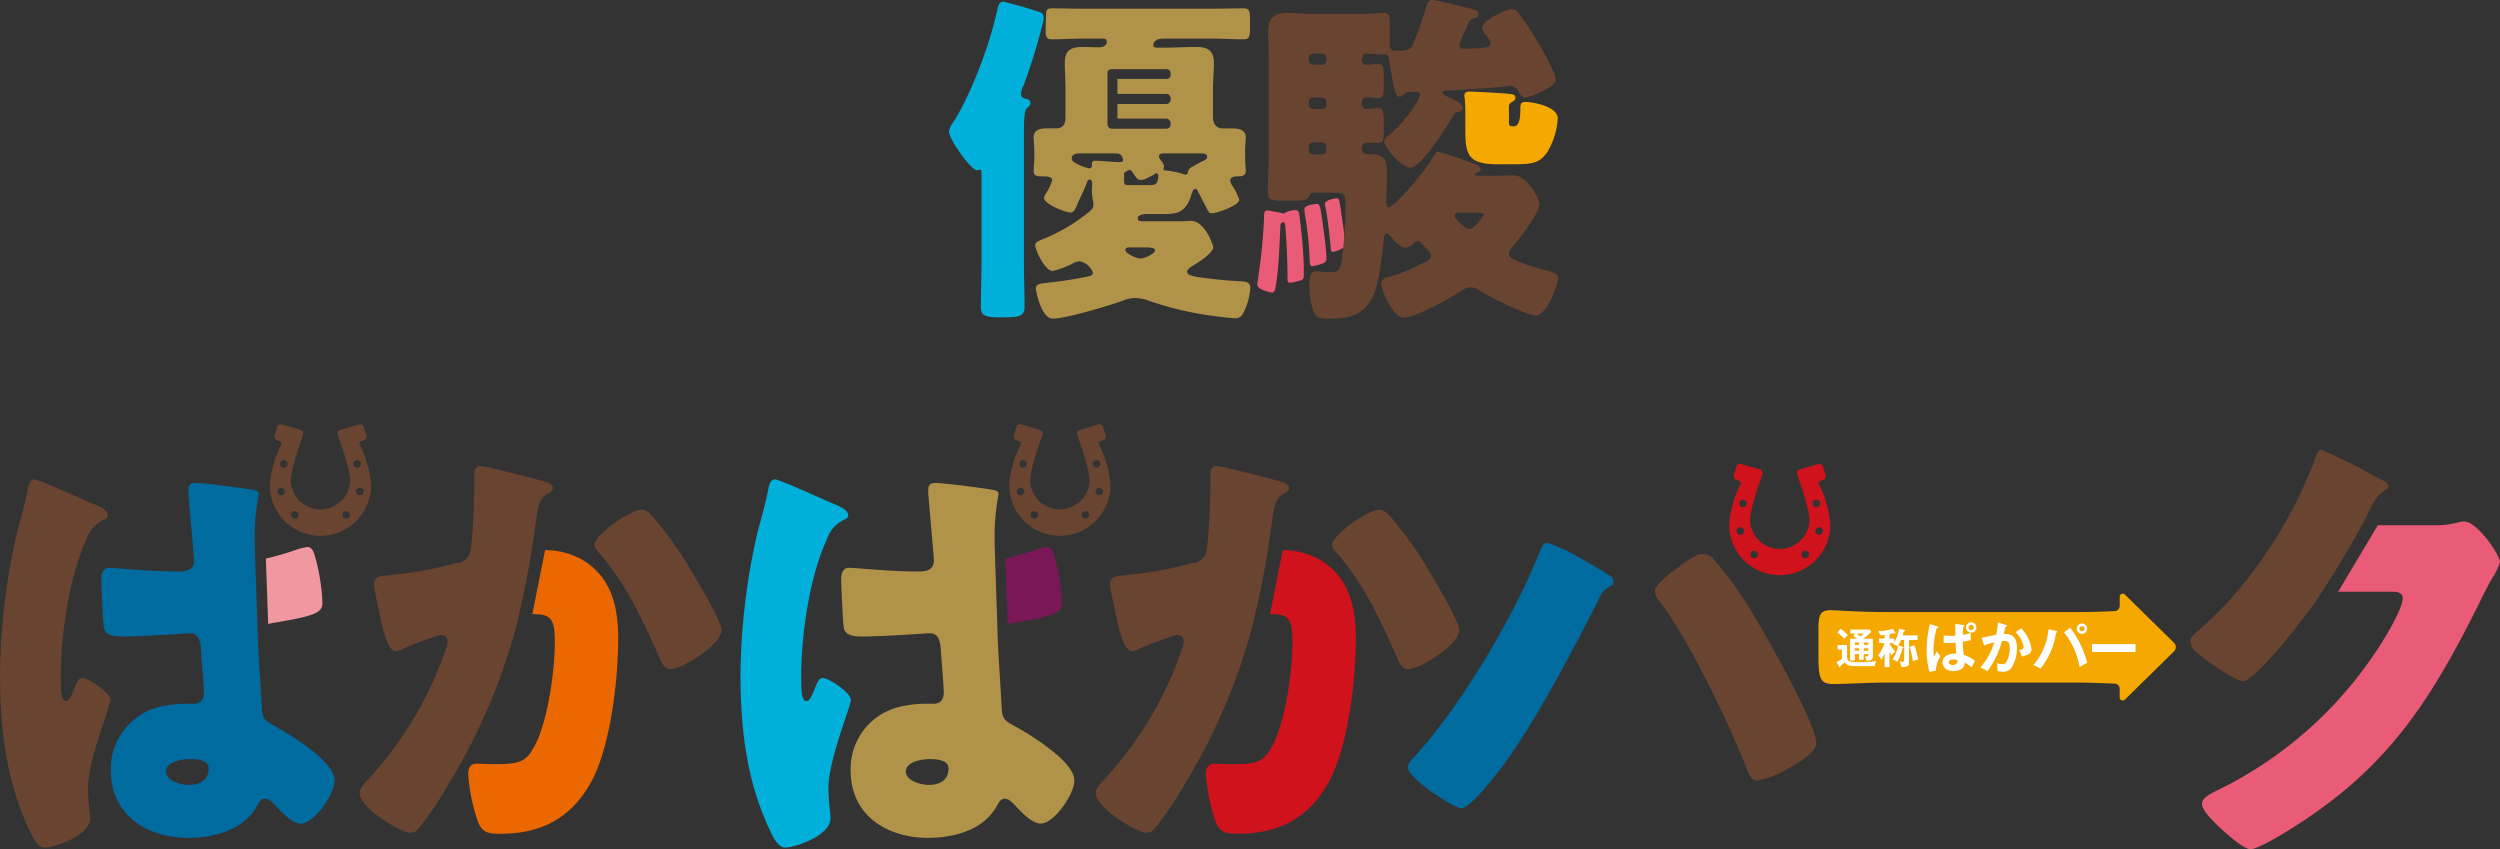 <svg xmlns="http://www.w3.org/2000/svg" width="315" height="107" viewBox="0 0 315 107">
  <rect x="0" y="0" width="315" height="107" fill="#333333" stroke="none"/>
  <g id="グループ_31847" data-name="グループ 31847" transform="translate(-640 -6554)">
    <g id="グループ_31840" data-name="グループ 31840" transform="translate(759.575 6554)">
      <path id="パス_161202" data-name="パス 161202" d="M54.17,48.1c0-.087.369-2.588.41-2.982.287-2.281.451-5.089.451-5.484,0-.526,0-.877.451-.877.123,0,1.722.307,1.845.351a.347.347,0,0,0,.164.044.231.231,0,0,0,.164-.088,2.84,2.84,0,0,1,1.353-.35c.492,0,.451.35.7,2.588.164,1.447.329,3.465.329,4.912v.745c0,.527-.205.57-.7.7a7.083,7.083,0,0,1-1.025.22c-.287,0-.328-.22-.328-.483v-.175c0-2.194-.123-4.825-.287-6.536-.041-.308-.081-.438-.245-.438-.123,0-.369.087-.369.57-.082,2.018-.205,4.957-.492,6.93-.123.746-.164,1.36-.533,1.36-.041,0-1.886-.307-1.886-1.009" transform="translate(-15.335 -12.241)" fill="#e95b76"/>
      <path id="パス_161203" data-name="パス 161203" d="M64.839,40.869c.123.79.369,2.852.369,3.6,0,.4-.123.57-.738.746a4.434,4.434,0,0,1-1.025.263c-.328,0-.328-.307-.369-1.1a40.044,40.044,0,0,0-.574-5.351c-.041-.263-.082-.658-.082-.746,0-.526,1.517-.658,1.558-.658.41,0,.451.176.861,3.246" transform="translate(-17.649 -11.938)" fill="#e95b76"/>
      <path id="パス_161204" data-name="パス 161204" d="M67.513,36.656c.328,0,.328.044.738,2.939a24.537,24.537,0,0,1,.287,2.939c0,.526-1.435.877-1.517.877-.246,0-.246-.307-.287-.877-.165-1.58-.329-3.159-.615-4.693a1.671,1.671,0,0,1-.082-.483c0-.526,1.394-.7,1.476-.7" transform="translate(-18.669 -11.671)" fill="#e95b76"/>
      <path id="パス_161205" data-name="パス 161205" d="M80.736,28.984c-.205,0-.656,0-.656.395,0,.307,1.271,1.666,1.845,1.666.615,0,1.845-1.666,1.845-1.753,0-.263-.7-.307-1.271-.307ZM63.924,20.7a.563.563,0,0,0-.533-.57H62.243a.563.563,0,0,0-.533.57v.395a.535.535,0,0,0,.533.57H63.39a.513.513,0,0,0,.533-.57Zm0-5.655a.563.563,0,0,0-.533-.571H62.243a.563.563,0,0,0-.533.571v.307a.562.562,0,0,0,.533.569H63.39a.513.513,0,0,0,.533-.569Zm0-5.524a.563.563,0,0,0-.533-.57H62.243a.563.563,0,0,0-.533.57v.263a.562.562,0,0,0,.533.569H63.39a.536.536,0,0,0,.533-.569ZM77.291,2.2c.492,0,3.9.876,4.674,1.052.7.175,1.107.263,1.107.7,0,.395-.2.482-.574.57a.757.757,0,0,0-.656.57,5.243,5.243,0,0,1-.246.571,17.485,17.485,0,0,0-.9,2.191c0,.4.246.483.574.483,3.281,0,3.321-.351,3.321-.658,0-.351-.164-.526-.451-.921a2,2,0,0,1-.574-1.139c0-.789,2.993-2.28,3.731-2.28a.984.984,0,0,1,.82.482,35.418,35.418,0,0,1,2.3,3.419c.533.877,2.419,4.209,2.419,5,0,.92-3.24,2.235-3.855,2.235-.491,0-.656-.35-.861-.788a1.135,1.135,0,0,0-1.066-.658.349.349,0,0,0-.2.044c-2.5.22-5,.395-7.545.526-.574.044-.738,0-.738.263,0,.22.328.4.533.483.7.307,2.009.789,2.009,1.49,0,.307-.328.438-.574.482-.451.088-.492.219-.738.657-.779,1.272-3.9,6.357-5.33,6.357-.984,0-3.239-2.455-3.239-3.287,0-.351.287-.571.615-.833,1.927-1.622,3.854-4.384,3.854-5.042,0-.307-.246-.395-.451-.395-.369,0-.7.044-1.066.044-.287.044-.287,0-.492.263a.753.753,0,0,1-.492.307c-.533,0-.7-.833-.9-1.885-.082-.482-.492-2.717-.533-3.024a.5.5,0,0,0-.533-.439c-.082,0-.123.044-.164.044-.369,0-1.312-.131-2.133-.131-.533,0-.533.657-.533.877a.515.515,0,0,0,.492.526c.492,0,1.025-.088,1.517-.088.656,0,.738.395.738,1.184V13.2c0,.921-.082,1.359-.738,1.359-.369,0-1.067-.088-1.477-.088s-.533.307-.533.7c0,.351.123.745.533.745.451,0,.984-.087,1.477-.087.656,0,.738.438.738,1.8v1.1c0,1.1-.082,1.491-.738,1.491-.411,0-.985-.044-1.395-.044-.615,0-.615.571-.615.877a.567.567,0,0,0,.574.569H69.5c2.051,0,2.051,1.052,2.051,2.718,0,1.14-.082,2.324-.082,3.463,0,.22.041.526.328.526.533,0,4.387-4.121,5.781-6.707.123-.175.246-.307.451-.307a28.577,28.577,0,0,1,2.829.92c1.558.526,2.5.79,2.5,1.272,0,.219-.164.351-.451.439-.165.043-.246.043-.246.219s.287.175.409.175h1.969c.861,0,1.681-.044,2.5-.044,1.722,0,3.239,2.982,3.239,3.639,0,1.1-2.665,4.559-3.445,5.437a1.127,1.127,0,0,0-.41.745c0,.658.9.921,1.6,1.183A26.539,26.539,0,0,0,91.683,36.3c1.149.307,1.435.439,1.435.922,0,.788-1.394,4.734-2.829,4.734-1.066,0-6.028-2.455-7.094-3.157a1.727,1.727,0,0,0-1.107-.395,2.174,2.174,0,0,0-1.23.482c-1.312.877-5.74,3.332-7.176,3.332-1.353,0-2.829-3.332-2.829-4.3,0-.658.574-.745,1.271-.921a21.036,21.036,0,0,0,3.485-1.4c1.067-.526,1.476-.658,1.476-1.183,0-.307-.2-.526-.533-.877a3.885,3.885,0,0,1-.574-.614c-.123-.132-.328-.351-.533-.351a.7.7,0,0,0-.492.263,1.908,1.908,0,0,1-.984.569c-.7,0-1.517-.833-1.886-1.358-.165-.219-.328-.395-.533-.395-.287,0-.369.307-.369.526-.2,1.973-.574,5.787-1.435,7.453-1.231,2.455-3.158,2.718-5.577,2.718-1.107,0-1.558-.088-1.886-1.008a8.5,8.5,0,0,1-.492-2.85c0-1.315.082-2.1.82-2.1.246,0,.943.088,2.091.088,1.025,0,1.107-1.052,1.23-1.93a62.266,62.266,0,0,0,.41-6.794c0-1.184-.41-1.272-1.23-1.272H62.324c-.328,0-.409.132-.533.395-.287.483-.369.614-2.173.614h-1.23c-1.435,0-1.845-.088-1.845-1.228,0-1.447.123-2.893.123-4.384V9.476c0-1.14-.083-2.236-.083-3.244,0-1.841.861-2.411,2.461-2.411,1.025,0,2.05.131,3.075.131h6.806c.861,0,1.681-.131,2.173-.131.779,0,.82.57.82,1.271V7.853a.681.681,0,0,0,.615.745h.41c.7,0,1.517-.044,1.845-.7a42.709,42.709,0,0,0,1.722-4.866c.123-.439.246-.833.779-.833" transform="translate(-16.376 -2.199)" fill="#684431"/>
      <path id="パス_161206" data-name="パス 161206" d="M96.291,21.65c0,.7,0,.834.492.834h.123c.779,0,.821-1.36.821-2.149,0-.526,0-.921.615-.921,1.067,0,4.1.614,4.1,2.061a9.346,9.346,0,0,1-1.312,4.255c-.943,1.4-2.009,1.535-3.937,1.535H94.733c-3.9,0-3.936-1.579-3.936-4.737v-1.4a20.4,20.4,0,0,0-.082-2.237.5.5,0,0,1-.041-.219c0-.483.246-.57.7-.57.164,0,3.609.176,3.977.219,1.271.088,1.763.088,1.763.57,0,.308-.369.483-.615.657-.205.176-.205.264-.205.527V21.65Z" transform="translate(-25.741 -6.57)" fill="#f5a900"/>
      <path id="パス_161207" data-name="パス 161207" d="M9.677,14.732c-.451-.088-.615-.351-.615-.658a2.889,2.889,0,0,1,.328-1.008,74.5,74.5,0,0,0,2.492-8.115c.111-.573.006-.962-.306-1.088A48.722,48.722,0,0,0,6.847,2.5c-.533,0-.615.394-.82,1.271C5,8.419,2.46,14.819.451,17.8A2.5,2.5,0,0,0,0,18.809c0,1.139,2.828,4.909,3.484,4.909.083,0,.287-.044.369-.044.205,0,.246.175.246.351V34.985c0,1.973-.082,3.946-.082,5.918,0,1.008.328,1.36,2.173,1.36H7.217c1.927,0,2.3-.352,2.3-1.315,0-1.972-.082-3.946-.082-5.962v-16c0-1.228.041-2.806.369-3.068.2-.176.451-.307.451-.658,0-.394-.287-.482-.574-.526" transform="translate(0 -2.282)" fill="#00afda"/>
      <path id="パス_161208" data-name="パス 161208" d="M28.182,35.169c-.574,0-1.927-.658-1.927-1.052,0-.307.246-.351.574-.351h1.8c.9,0,1.353.087,1.353.351,0,.482-1.353,1.052-1.8,1.052m-2.091-9.733v-.964c0-.088.082-.175.246-.263a2.365,2.365,0,0,1,.492-.219c.041,0,.123.044.246.219.246.351.492.7.615.834a.631.631,0,0,0,.493.218,1.292,1.292,0,0,0,.615-.131c.205-.087.943-.482,1.025-.526s.246-.176.328-.176c.164,0,.246.176.246.307,0,1.009-.328,1.184-1.066,1.184H26.542c-.287,0-.451-.088-.451-.482m-.533-2.411c-.7,0-2.378-.175-3.075-.175-.246,0-.451.088-.451.394v.263a.325.325,0,0,1-.328.307,6.291,6.291,0,0,1-1.927-.789.618.618,0,0,1-.287-.482c0-.526.615-.615.943-.615H24.9a1.391,1.391,0,0,1,.738.132,1.32,1.32,0,0,1,.328.745c0,.132-.164.219-.41.219M24,12.022V11.8a.471.471,0,0,1,.451-.482H31.5a.471.471,0,0,1,.451.482v.22a.484.484,0,0,1-.451.526H25.252v1.885h6.169a.536.536,0,0,1,.533.569v.132a.562.562,0,0,1-.533.57H25.252v1.841h6.169a.561.561,0,0,1,.533.569v.132a.536.536,0,0,1-.533.57H24.532a.563.563,0,0,1-.533-.57V12.022Zm11.85,9.907c.287,0,.7.044.7.439,0,.263-.2.351-.451.483-.369.175-1.025.526-1.313.7-.41.219-.533.307-.656.745-.041.175-.082.307-.287.307a.918.918,0,0,1-.328-.088,12.247,12.247,0,0,0-2.133-.439c-.123,0-.328,0-.328-.175,0-.044.082-.307.082-.351a1.951,1.951,0,0,0-.328-.658,1.146,1.146,0,0,1-.328-.57c0-.263.205-.4.574-.4h4.8Zm4.633,16.089c-1.681-.087-2.911-.219-4.551-.438-.656-.088-1.887-.22-1.887-.7,0-.263.205-.482.615-.745.656-.394,2.665-1.622,2.665-2.41,0-.176-1.025-3.289-2.788-3.289-.493,0-.943.044-1.435.044H28.387c-.41,0-.574-.132-.574-.394,0-.394.7-.526,1.189-.526h2.05c1.641,0,2.871-.088,3.567-2.587.082-.219.205-.57.451-.57.164,0,.246.131.328.307.287.57.82,1.578,1.067,2.06s.328.7.7.7c.574,0,3.444-.964,3.444-1.71a8.227,8.227,0,0,0-.9-1.8,1.361,1.361,0,0,1-.245-.614c0-.439.533-.526.819-.526H40.4c.492,0,1.025-.044,1.025-.7,0-.438-.082-.876-.082-1.534v-.964c0-.832.082-1.358.082-1.709,0-1.052-1.025-1.14-1.845-1.14H38.433c-.451,0-1.148-.263-1.148-1.534V13.951c0-1.184.123-2.323.123-3.419,0-1.71-.943-2.017-2.3-2.017s-2.666.087-4.018.087h-.738c-.287,0-.575,0-.575-.35,0-.307.287-.789,1.271-.789h6.233c1.271,0,2.583.087,3.854.087.739,0,.82-.394.82-1.358V4.965c0-.964-.081-1.316-.82-1.316-1.271,0-2.583.044-3.854.044H20.842c-1.271,0-2.543-.044-3.854-.044-.492,0-.615.132-.7.394-.031.1-.082,2.142-.082,2.28v.263c0,.657.164.964.779.964,1.312,0,2.583-.087,3.854-.087h2.542c.246,0,.533.044.533.394,0,.526-.574.7-.984.7-.657,0-1.353-.044-2.009-.044-1.353,0-2.3.263-2.3,1.972,0,.964.082,2.1.082,3.463V17.5c0,.79-.41,1.271-1.107,1.271H16.373c-.779,0-1.681.132-1.681,1.14,0,.394.083.921.083,1.709v.964c0,.526-.083,1.228-.083,1.534,0,.658.451.7.984.7.861,0,1.353.044,1.353.526a6.259,6.259,0,0,1-.82,1.665,1.171,1.171,0,0,0-.2.526c0,.79,2.706,1.842,3.321,1.842.41,0,.615-.4.9-1.1s.943-1.972,1.148-2.63c.082-.175.164-.438.369-.438.246,0,.328.307.328.526s-.041.569-.041.876c0,.833.2,1.4.2,1.8,0,.482-.41.789-1.107,1.315a21.735,21.735,0,0,1-5.33,3.025c-.492.219-.9.307-.9.788,0,.526,1.189,3.2,2.215,3.2a11.218,11.218,0,0,0,2.378-.876,2.663,2.663,0,0,1,.984-.351,2.267,2.267,0,0,1,1.681,1.4c0,.394-.369.482-.656.526a51.129,51.129,0,0,1-5.084.789c-1.067.132-1.435.175-1.435.745,0,.263.656,3.769,2.133,3.769,1.681,0,7.011-1.621,8.774-2.236a4.1,4.1,0,0,1,1.64-.351,4.836,4.836,0,0,1,1.723.351,40.613,40.613,0,0,0,8.693,1.973c.574.088,1.763.219,2.132.219.656,0,.9-.351,1.189-.964A8.569,8.569,0,0,0,42,38.9c0-.79-.574-.833-1.517-.877" transform="translate(-4.031 -2.597)" fill="#b09348"/>
    </g>
    <g id="グループ_31839" data-name="グループ 31839" transform="translate(640 6607.461)">
      <path id="パス_161209" data-name="パス 161209" d="M195.889,12.309a49.215,49.215,0,0,1,4.236,5.869c.11.233.327.524.544.929,1.249,2.092,3.693,6.276,3.693,7.264,0,1.859-5,4.94-6.464,4.94-.759,0-1.14-.93-1.412-1.57-2.118-4.707-4.127-9.181-7.549-13.074-.217-.232-.6-.639-.6-.988,0-1.336,4.563-4.473,5.921-4.473.706,0,1.195.582,1.629,1.1" transform="translate(-113.442 -0.444)" fill="#684431"/>
      <path id="パス_161210" data-name="パス 161210" d="M179.258,13.941l.162-1.16c.217-1.684.434-3.253,1.358-3.717.381-.175.815-.406.815-.813,0-.524-.6-.7-1.413-.93-1.031-.291-7.169-1.858-7.713-1.858-.652,0-.76.523-.76,1.1v.87c0,2.266-.162,6.214-.434,8.362a1.957,1.957,0,0,1-1.847,1.916,50.4,50.4,0,0,1-8.365,1.51c-1.412.117-2.009.233-2.009,1.1,0,.581.543,2.9.814,4.239.435,2.033,1.032,4.239,1.956,4.239a2.195,2.195,0,0,0,1.031-.349,34.23,34.23,0,0,1,4.618-1.684.784.784,0,0,1,.869.871,3.351,3.351,0,0,1-.272,1.045,46.279,46.279,0,0,1-9.723,16.261c-.489.523-1.086,1.16-1.086,1.742,0,1.916,5.215,4.994,6.409,4.994a1.367,1.367,0,0,0,.923-.406,43.26,43.26,0,0,0,3.856-5.692,75.338,75.338,0,0,0,8.365-19.279,112.073,112.073,0,0,0,2.444-12.37" transform="translate(-111.943 -0.212)" fill="#684431"/>
      <path id="パス_161211" data-name="パス 161211" d="M186.12,17.745a9.6,9.6,0,0,0-4.563-1.22l-.142,0-1.6,8.056c.07,0,.311.024.386.024,2.064,0,2.444.814,2.444,3.545,0,3.544-.87,9.762-2.444,12.842-1.141,2.207-1.847,2.5-5.161,2.5-.76,0-1.521-.058-2.281-.058s-1.032.582-1.032,1.336a23.923,23.923,0,0,0,1.195,5.868c.544,1.453,1.25,1.627,2.825,1.627,5,0,8.854-1.8,11.461-6.507,2.444-4.417,3.422-12.9,3.422-18.071,0-4.184-.924-7.787-4.508-9.937" transform="translate(-112.737 -0.67)" fill="#eb6700"/>
      <path id="パス_161212" data-name="パス 161212" d="M292.965,12.309a49.206,49.206,0,0,1,4.236,5.869c.11.233.327.524.544.929,1.249,2.092,3.693,6.276,3.693,7.264,0,1.859-5,4.94-6.464,4.94-.759,0-1.14-.93-1.412-1.57-2.118-4.707-4.127-9.181-7.549-13.074-.217-.232-.6-.639-.6-.988,0-1.336,4.563-4.473,5.92-4.473.706,0,1.2.582,1.63,1.1" transform="translate(-117.571 -0.444)" fill="#684431"/>
      <path id="パス_161213" data-name="パス 161213" d="M276.334,13.941l.162-1.16c.217-1.684.434-3.253,1.358-3.717.381-.175.815-.406.815-.813,0-.524-.6-.7-1.413-.93-1.031-.291-7.169-1.858-7.713-1.858-.652,0-.76.523-.76,1.1v.87c0,2.266-.162,6.214-.435,8.362a1.957,1.957,0,0,1-1.846,1.916,50.4,50.4,0,0,1-8.365,1.51c-1.412.117-2.009.233-2.009,1.1,0,.581.543,2.9.814,4.239.434,2.033,1.032,4.239,1.956,4.239a2.2,2.2,0,0,0,1.031-.349,34.226,34.226,0,0,1,4.618-1.684.784.784,0,0,1,.869.871,3.35,3.35,0,0,1-.272,1.045,46.278,46.278,0,0,1-9.723,16.261c-.489.523-1.086,1.16-1.086,1.742,0,1.916,5.215,4.994,6.409,4.994a1.367,1.367,0,0,0,.923-.406,43.259,43.259,0,0,0,3.856-5.692,75.339,75.339,0,0,0,8.365-19.279,112.07,112.07,0,0,0,2.444-12.37" transform="translate(-116.265 -0.212)" fill="#684431"/>
      <path id="パス_161214" data-name="パス 161214" d="M283.2,17.745a9.6,9.6,0,0,0-4.563-1.22l-.142,0-1.6,8.056c.07,0,.311.024.386.024,2.064,0,2.444.814,2.444,3.545,0,3.544-.87,9.762-2.444,12.842-1.141,2.207-1.847,2.5-5.161,2.5-.76,0-1.521-.058-2.281-.058s-1.032.582-1.032,1.336A23.922,23.922,0,0,0,270,50.633c.544,1.453,1.25,1.627,2.825,1.627,5,0,8.854-1.8,11.461-6.507,2.444-4.417,3.422-12.9,3.422-18.071,0-4.184-.924-7.787-4.508-9.937" transform="translate(-116.87 -0.67)" fill="#cf121b"/>
      <path id="パス_161215" data-name="パス 161215" d="M394.52,28.423l-6.213-6.1a.383.383,0,0,0-.643.318v1.082a.66.66,0,0,1-.595.688c-1.313.061-3,.123-4.61.123H358.231c-3.318,0-6.268-.233-7.005-.233-1.369,0-1.526.7-1.526,2.44v2.674c0,3.079,0,4.184,1.79,4.184,1.949,0,4.424-.175,6.742-.175h24.228c1.533,0,3.113.076,4.6.128a.659.659,0,0,1,.6.687v1.02a.384.384,0,0,0,.643.319l6.213-6.1a.754.754,0,0,0,0-1.053" transform="translate(-120.579 -0.877)" fill="#f5a900"/>
      <path id="パス_161216" data-name="パス 161216" d="M353.092,28.861v1.477c.037.4.111.667.884.667a14.125,14.125,0,0,0,2.827-.122,1.325,1.325,0,0,0-.223.646h-2.462c-.747,0-1.054-.116-1.313-.487-.112.1-.345.3-.577.482a.352.352,0,0,1,.006.074c0,.042-.016.084-.058.084s-.064-.038-.085-.074l-.333-.6a4.238,4.238,0,0,0,.683-.387V29.45H351.9v-.589h1.192Zm-.832-2.038a4.979,4.979,0,0,1,.932.784c-.138.127-.218.217-.461.476a6.557,6.557,0,0,0-.863-.8Zm2.346,3.192h-.541v.8h-.592V28.073h.879c-.238-.18-.381-.27-.5-.344l.291-.3H353.5v-.513h2.414l.233.275a6.941,6.941,0,0,1-1,.884h1.2v2.218c0,.4-.233.541-.842.551a1.455,1.455,0,0,0-.179-.556,2.45,2.45,0,0,0,.28.021c.148,0,.148-.063.148-.127v-.164h-.56v.715h-.593Zm0-1.472h-.541v.307h.541Zm0,.736h-.541v.307h.541Zm-.323-1.853c.153.116.391.285.471.344a3.271,3.271,0,0,0,.439-.344Zm.916,1.424h.56v-.307h-.56Zm0,.736h.56V29.28h-.56Z" transform="translate(-120.361 -1.056)" fill="#fff"/>
      <path id="パス_161217" data-name="パス 161217" d="M361.13,31.063c0,.323,0,.614-.973.566a2.24,2.24,0,0,0-.218-.7,2.39,2.39,0,0,0,.376.042c.185,0,.2-.063.2-.207V28.236h-.407a4.036,4.036,0,0,1-.323.656l.545.186c.095.032.111.042.111.084s-.042.058-.122.069a6.793,6.793,0,0,1-.651,1.753,2.226,2.226,0,0,0-.62-.3,4.685,4.685,0,0,0,.714-1.753.648.648,0,0,1-.069.106,2.749,2.749,0,0,0-.577-.286,1.166,1.166,0,0,0,.08-.122h-.525v.026a5.23,5.23,0,0,0,.736,1.064,1.778,1.778,0,0,0-.5.455,3.742,3.742,0,0,1-.238-.534v2.006h-.614V29.914a3.63,3.63,0,0,1-.413.8,2.642,2.642,0,0,0-.4-.561,4.944,4.944,0,0,0,.805-1.53h-.683V28.05h.694v-.46c-.281.032-.451.042-.588.047a1.84,1.84,0,0,0-.206-.556,4.937,4.937,0,0,0,1.831-.265l.3.467a.168.168,0,0,1,.038.084c0,.037-.032.058-.08.058s-.074-.022-.138-.064a3.4,3.4,0,0,1-.54.138v.55h.593v.471a4.528,4.528,0,0,0,.614-1.725l.651.185c.069.022.1.032.1.074,0,.064-.074.08-.164.1-.084.307-.121.413-.148.5h1.891v.583h-1.08ZM361.8,28.9a8.317,8.317,0,0,1,.476,1.8,3.259,3.259,0,0,0-.672.2,8.425,8.425,0,0,0-.407-1.811l.6-.185Z" transform="translate(-120.594 -1.055)" fill="#fff"/>
      <path id="パス_161218" data-name="パス 161218" d="M365.007,26.5c.057.014.1.028.1.1,0,.042-.036.1-.212.113a10.188,10.188,0,0,0-.4,2.8,5.619,5.619,0,0,0,.049.833c.064-.114.325-.614.381-.713a2.531,2.531,0,0,0,.452.6,3.507,3.507,0,0,0-.586,1.834l-.8.156a9.786,9.786,0,0,1-.367-2.787,13.407,13.407,0,0,1,.409-3.245l.98.311Zm3.309-.17c.056.008.084.028.084.078,0,.084-.084.1-.155.113a9.337,9.337,0,0,0-.064,1.037,5.849,5.849,0,0,0,1-.247v.91c-.283.071-.586.134-1.009.2a13.051,13.051,0,0,0,.134,1.658,4.464,4.464,0,0,1,1.411.742c-.106.176-.4.818-.409.847a2.865,2.865,0,0,0-.9-.593c.014.987-1.136,1.044-1.411,1.044-1.051,0-1.369-.655-1.369-1.1,0-.741.747-1.1,1.467-1.1a1.436,1.436,0,0,1,.268.021c-.022-.233-.07-.762-.092-1.4-.4.036-.72.05-.959.05s-.388-.014-.543-.022v-.945a6.161,6.161,0,0,0,.868.056c.289,0,.486-.014.613-.021-.007-.261-.014-.917-.014-1.5ZM367,30.658c-.452,0-.585.2-.585.36,0,.183.2.331.486.331.028,0,.6,0,.6-.452a.883.883,0,0,0-.014-.155A1.3,1.3,0,0,0,367,30.658Zm2.893-4.035a.653.653,0,1,1-1.306,0,.653.653,0,0,1,1.306,0Zm-.981,0a.328.328,0,1,0,.656,0,.328.328,0,0,0-.656,0Z" transform="translate(-120.868 -1.023)" fill="#fff"/>
      <path id="パス_161219" data-name="パス 161219" d="M373.9,26.305c.07.021.141.042.141.105s-.042.106-.191.12c-.119.558-.176.776-.211.917.508-.021,1.665-.07,1.665,1.722a4.75,4.75,0,0,1-.692,2.54,1.207,1.207,0,0,1-1.051.494,3.677,3.677,0,0,1-.719-.085,1.876,1.876,0,0,0,.014-.218,4.805,4.805,0,0,0-.092-.812,1.325,1.325,0,0,0,.656.156.583.583,0,0,0,.508-.212,3.367,3.367,0,0,0,.466-1.862c0-.783-.4-.853-.684-.853-.085,0-.219.014-.3.021a11.056,11.056,0,0,1-1.834,3.8,4.354,4.354,0,0,0-.889-.472,8.416,8.416,0,0,0,1.75-3.161,8.52,8.52,0,0,0-1.263.389l-.331-.967c.289-.056,1.573-.331,1.834-.374a10.3,10.3,0,0,0,.226-1.567l1,.318Zm1.954.43a4.86,4.86,0,0,1,1.277,2.582.718.718,0,0,1-.5.741,2.534,2.534,0,0,1-.7.219,4.624,4.624,0,0,0-.36-.8c.261-.049.585-.12.585-.388a3.489,3.489,0,0,0-1.03-1.884Z" transform="translate(-121.168 -1.023)" fill="#fff"/>
      <path id="パス_161220" data-name="パス 161220" d="M380.748,27.066c.106.028.134.049.134.1s-.022.092-.148.12a9.254,9.254,0,0,1-1.968,4.529,3.865,3.865,0,0,0-.9-.431,7.965,7.965,0,0,0,1.912-4.543l.973.226Zm1.764-.4a12.025,12.025,0,0,1,2.137,4.41c-.282.141-.867.486-.952.543a9.7,9.7,0,0,0-1.962-4.381l.776-.572Zm2.137.12a.652.652,0,1,1-.649-.656A.653.653,0,0,1,384.649,26.783Zm-.98,0a.323.323,0,0,0,.324.325.329.329,0,0,0,.331-.325.328.328,0,0,0-.655,0Z" transform="translate(-121.671 -1.029)" fill="#fff"/>
      <path id="パス_161221" data-name="パス 161221" d="M391.042,28.828v1h-5.481v-1Z" transform="translate(-121.97 -1.133)" fill="#fff"/>
      <path id="パス_161222" data-name="パス 161222" d="M121.575,10.178c1.086.465,2.119.871,2.119,1.568,0,.349-.272.464-.543.58a4.049,4.049,0,0,0-2.119,2.381c-2.227,4.82-3.259,12.02-3.259,17.422,0,1.509,0,3.019.653,3.019.38,0,.6-.406,1.249-2.033.163-.406.381-.871.815-.871.706,0,3.531,1.8,3.531,2.788,0,.814-2.824,7.491-2.824,11.149,0,.7.108,1.975.162,2.556a8.31,8.31,0,0,1,.109,1.16c0,2.265-4.563,3.717-5.7,3.717-.924,0-1.521-1.278-1.955-2.207-2.988-6.33-3.694-12.949-3.694-19.745A83.175,83.175,0,0,1,111.96,15.23c.434-2.149,1.195-4.239,1.684-6.91.109-.465.271-1.1.815-1.1s6.137,2.555,7.115,2.962" transform="translate(-110.114 -0.28)" fill="#684431"/>
      <path id="パス_161223" data-name="パス 161223" d="M145.257,25.8c.089-.017.385-.1.483-.114,5.648-.929,6.355-1.336,6.355-2.614a25.912,25.912,0,0,0-.924-5.753c-.162-.582-.38-1.22-.978-1.22a7.053,7.053,0,0,0-1.412.348,38.374,38.374,0,0,1-3.817,1.113l.293,8.24Z" transform="translate(-111.466 -0.635)" fill="#f097a0"/>
      <path id="パス_161224" data-name="パス 161224" d="M134.419,45.736c-1.14,0-2.878-.58-2.878-1.684,0-1.278,2.118-1.569,2.986-1.569.76,0,2.391.059,2.391,1.162,0,1.567-1.2,2.09-2.5,2.09m13.036-6.1c-.6-.406-2.227-1.335-2.553-1.509-1.031-.581-1.249-.872-1.3-2.381-.055-1.278-.489-7.723-.489-8.595,0-.369-.38-11.263-.38-11.614v-.523a27.767,27.767,0,0,1,.489-5.865c0-.523-.217-.523-2.173-.813-1.14-.174-4.834-.639-5.758-.639-.6,0-.924.175-.924.871a6.678,6.678,0,0,0,.055,1.045c.055.929.652,7.317.652,7.84,0,1.278-1.086,1.394-1.9,1.394h-.488c-2.933,0-7.55-.465-8.311-.465-.815,0-.978.813-.978,1.451,0,.814.217,5.459.326,6.1.217,1.1,1.521,1.1,2.39,1.1,2.879,0,8.04-.406,8.474-.406,1.195,0,1.3,1.335,1.357,1.975.055,1.045.381,4.762.381,5.458,0,.929-.434,1.451-1.3,1.451h-.653a14.458,14.458,0,0,0-3.15.291,8.023,8.023,0,0,0-6.627,8.071c0,5.924,4.834,8.537,9.776,8.537,3.1,0,6.952-.929,8.637-4.008.271-.463.488-.929,1.031-.929.489,0,.924.466,1.575,1.161.869.93,2.01,1.975,2.933,1.975,1.684,0,4.237-3.717,4.237-5.4,0-1.973-3.477-4.354-5.323-5.574" transform="translate(-110.629 -0.299)" fill="#006b9f"/>
      <path id="パス_161225" data-name="パス 161225" d="M156.822,8.938a.474.474,0,1,1,.475-.474.473.473,0,0,1-.475.474m-.813-3.948a.474.474,0,1,1,.473.474.473.473,0,0,1-.473-.474m-.923,6.9a.474.474,0,1,1,.474-.474.474.474,0,0,1-.474.474m-6.447,0a.474.474,0,1,1,.474-.474.474.474,0,0,1-.474.474m-1.4-6.422a.474.474,0,1,1,.474-.474.474.474,0,0,1-.474.474m-.34,3.474a.474.474,0,1,1,.473-.474.474.474,0,0,1-.473.474m11.336-1.4a14.141,14.141,0,0,0-1.454-5.028.3.3,0,0,1,.186-.363l.366-.132a.5.5,0,0,0,.308-.614l-.32-1.046a.5.5,0,0,0-.614-.332L154.384.7a.5.5,0,0,0-.342.607s1.564,4.258,1.564,5.792a3.746,3.746,0,0,1-7.488,0c0-1.534,1.564-5.792,1.564-5.792A.5.5,0,0,0,149.341.7L147.017.02a.5.5,0,0,0-.614.332L146.081,1.4a.5.5,0,0,0,.308.614l.366.132a.3.3,0,0,1,.186.363,14.131,14.131,0,0,0-1.455,5.028,6.377,6.377,0,1,0,12.751,0" transform="translate(-111.485 -0.001)" fill="#684431"/>
      <path id="パス_161226" data-name="パス 161226" d="M219.012,10.178c1.086.465,2.119.871,2.119,1.568,0,.349-.272.464-.543.58a4.049,4.049,0,0,0-2.118,2.381c-2.227,4.82-3.259,12.02-3.259,17.422,0,1.509,0,3.019.653,3.019.38,0,.6-.406,1.249-2.033.163-.406.381-.871.815-.871.706,0,3.531,1.8,3.531,2.788,0,.814-2.824,7.491-2.824,11.149,0,.7.108,1.975.162,2.556a8.306,8.306,0,0,1,.109,1.16c0,2.265-4.563,3.717-5.7,3.717-.924,0-1.521-1.278-1.956-2.207-2.987-6.33-3.693-12.949-3.693-19.745A83.175,83.175,0,0,1,209.4,15.23c.434-2.149,1.195-4.239,1.684-6.91.109-.465.271-1.1.815-1.1s6.137,2.555,7.115,2.962" transform="translate(-114.256 -0.28)" fill="#00afda"/>
      <path id="パス_161227" data-name="パス 161227" d="M242.694,25.8c.089-.017.385-.1.483-.114,5.648-.929,6.355-1.336,6.355-2.614a25.854,25.854,0,0,0-.924-5.753c-.162-.582-.38-1.22-.977-1.22a7.062,7.062,0,0,0-1.413.348,38.323,38.323,0,0,1-3.818,1.113l.294,8.24Z" transform="translate(-115.727 -0.635)" fill="#7a1857"/>
      <path id="パス_161228" data-name="パス 161228" d="M231.857,45.736c-1.14,0-2.879-.58-2.879-1.684,0-1.278,2.118-1.569,2.987-1.569.76,0,2.391.059,2.391,1.162,0,1.567-1.2,2.09-2.5,2.09m13.036-6.1c-.6-.406-2.227-1.335-2.553-1.509-1.031-.581-1.249-.872-1.3-2.381-.055-1.278-.489-7.723-.489-8.595,0-.369-.38-11.263-.38-11.614v-.523a27.768,27.768,0,0,1,.489-5.865c0-.523-.217-.523-2.173-.813-1.14-.174-4.834-.639-5.758-.639-.6,0-.924.175-.924.871a6.677,6.677,0,0,0,.055,1.045c.055.929.652,7.317.652,7.84,0,1.278-1.086,1.394-1.9,1.394h-.489c-2.933,0-7.55-.465-8.311-.465-.815,0-.978.813-.978,1.451,0,.814.217,5.459.326,6.1.217,1.1,1.521,1.1,2.39,1.1,2.879,0,8.04-.406,8.474-.406,1.195,0,1.3,1.335,1.357,1.975.055,1.045.381,4.762.381,5.458,0,.929-.435,1.451-1.3,1.451H231.8a14.458,14.458,0,0,0-3.15.291,8.023,8.023,0,0,0-6.627,8.071c0,5.924,4.834,8.537,9.776,8.537,3.1,0,6.952-.929,8.637-4.008.271-.463.488-.929,1.031-.929.489,0,.924.466,1.575,1.161.869.93,2.01,1.975,2.933,1.975,1.684,0,4.237-3.717,4.237-5.4,0-1.973-3.476-4.354-5.323-5.574" transform="translate(-114.843 -0.299)" fill="#b09348"/>
      <path id="パス_161229" data-name="パス 161229" d="M254.259,8.938a.474.474,0,1,1,.475-.474.473.473,0,0,1-.475.474m-.813-3.948a.473.473,0,1,1,.473.474.473.473,0,0,1-.473-.474m-.923,6.9a.474.474,0,1,1,.474-.474.474.474,0,0,1-.474.474m-6.447,0a.474.474,0,1,1,.474-.474.474.474,0,0,1-.474.474m-1.4-6.422a.474.474,0,1,1,.474-.474.474.474,0,0,1-.474.474m-.34,3.474a.474.474,0,1,1,.473-.474.474.474,0,0,1-.473.474m11.336-1.4a14.142,14.142,0,0,0-1.454-5.028.3.3,0,0,1,.186-.363l.366-.132a.5.5,0,0,0,.308-.614L254.759.352a.5.5,0,0,0-.613-.332L251.821.7a.5.5,0,0,0-.342.607s1.564,4.258,1.564,5.792a3.746,3.746,0,0,1-7.488,0c0-1.534,1.564-5.792,1.564-5.792A.5.5,0,0,0,246.778.7L244.454.02a.5.5,0,0,0-.614.332L243.518,1.4a.5.5,0,0,0,.308.614l.366.132a.3.3,0,0,1,.186.363,14.131,14.131,0,0,0-1.455,5.028,6.377,6.377,0,1,0,12.751,0" transform="translate(-115.758 -0.001)" fill="#684431"/>
      <path id="パス_161230" data-name="パス 161230" d="M316.713,17.243c.543.291,3.856,2.209,4.182,2.5a.863.863,0,0,1,.434.7c0,.291-.109.407-.489.639a2.884,2.884,0,0,0-1.358,1.57c-3.1,6.1-8.252,16.02-12.38,21.365-.814,1.047-3.856,5-4.943,5-.923,0-6.735-3.719-6.735-5.171a1.537,1.537,0,0,1,.489-.988c5.866-6.218,12.815-17.88,16.074-26.074.271-.638.489-1.22.924-1.22a16.551,16.551,0,0,1,3.8,1.685" transform="translate(-118.021 -0.632)" fill="#006b9f"/>
      <path id="パス_161231" data-name="パス 161231" d="M335.083,17.416a47.682,47.682,0,0,1,3.91,5.114c1.684,2.441,9.255,15.785,9.255,18.283,0,1.278-2.553,2.673-3.476,3.2a12.082,12.082,0,0,1-3.966,1.569c-.706,0-1.032-.7-1.249-1.336-2.282-5.811-7.3-16.309-10.993-21.189a2.206,2.206,0,0,1-.652-1.336c0-.872,2.064-2.383,2.771-2.906.76-.582,2.335-1.8,3.2-1.8a2.282,2.282,0,0,1,1.2.407" transform="translate(-119.391 -0.679)" fill="#684431"/>
      <path id="パス_161232" data-name="パス 161232" d="M348.982,14.123a.474.474,0,1,1,.475-.474.473.473,0,0,1-.475.474m-.813-3.948a.473.473,0,1,1,.473.474.473.473,0,0,1-.473-.474m-.924,6.9a.474.474,0,1,1,.475-.474.473.473,0,0,1-.475.474m-6.446,0a.474.474,0,1,1,.473-.474.474.474,0,0,1-.473.474m-1.4-6.422a.474.474,0,1,1,.475-.474.474.474,0,0,1-.475.474m-.34,3.474a.474.474,0,1,1,.474-.474.473.473,0,0,1-.474.474m11.337-1.4a14.132,14.132,0,0,0-1.455-5.028.3.3,0,0,1,.186-.363L349.5,7.2a.5.5,0,0,0,.308-.614l-.321-1.046a.5.5,0,0,0-.613-.332l-2.324.675a.5.5,0,0,0-.342.607s1.564,4.259,1.564,5.792a3.746,3.746,0,0,1-7.488,0c0-1.533,1.564-5.792,1.564-5.792a.5.5,0,0,0-.341-.607l-2.324-.675a.5.5,0,0,0-.614.332l-.321,1.046a.5.5,0,0,0,.308.614l.366.132a.3.3,0,0,1,.186.363,14.132,14.132,0,0,0-1.455,5.028,6.377,6.377,0,1,0,12.752,0" transform="translate(-119.783 -0.202)" fill="#cf121b"/>
      <path id="パス_161233" data-name="パス 161233" d="M409.278,28.75c1.369-1.522,3.675-4.488,4.818-6.09a124.441,124.441,0,0,0,6.455-10.7c.188-.358,1.045-2.713,2.359-3.474.218-.117.492-.235.492-.527,0-.469-.658-.762-1.314-1.054a76.659,76.659,0,0,0-7.116-3.573c-.438,0-.712.88-.986,1.64a56.193,56.193,0,0,1-6.294,11.83,47.546,47.546,0,0,1-8.7,9.721,1.27,1.27,0,0,0-.547.937,2.148,2.148,0,0,0,.711,1.347c.93.82,4.872,3.689,5.966,3.689.876,0,3.45-2.928,4.161-3.748" transform="translate(-122.469 -0.13)" fill="#684431"/>
      <path id="パス_161234" data-name="パス 161234" d="M433.04,12.778a2.108,2.108,0,0,0-.6.059,10.909,10.909,0,0,1-3.065.409h-7.243l-4.993,8.374h6.707c.657,0,1.424.059,1.424.82,0,1.113-1.588,3.865-2.191,4.861a50.546,50.546,0,0,1-21.128,19.325c-.165.059-.329.175-.493.234-.711.411-1.478.821-1.478,1.465,0,.82,1.259,2.049,1.917,2.694.876.819,3.23,3.044,4.214,3.044.712,0,2.738-1.171,3.558-1.64,12.92-7.67,18.557-15.87,25.345-29.573.492-.995.985-1.991,1.533-2.928a7.819,7.819,0,0,0,.985-2.05c0-.819-2.847-5.094-4.489-5.094" transform="translate(-122.529 -0.524)" fill="#e95b76"/>
    </g>
  </g>
</svg>
